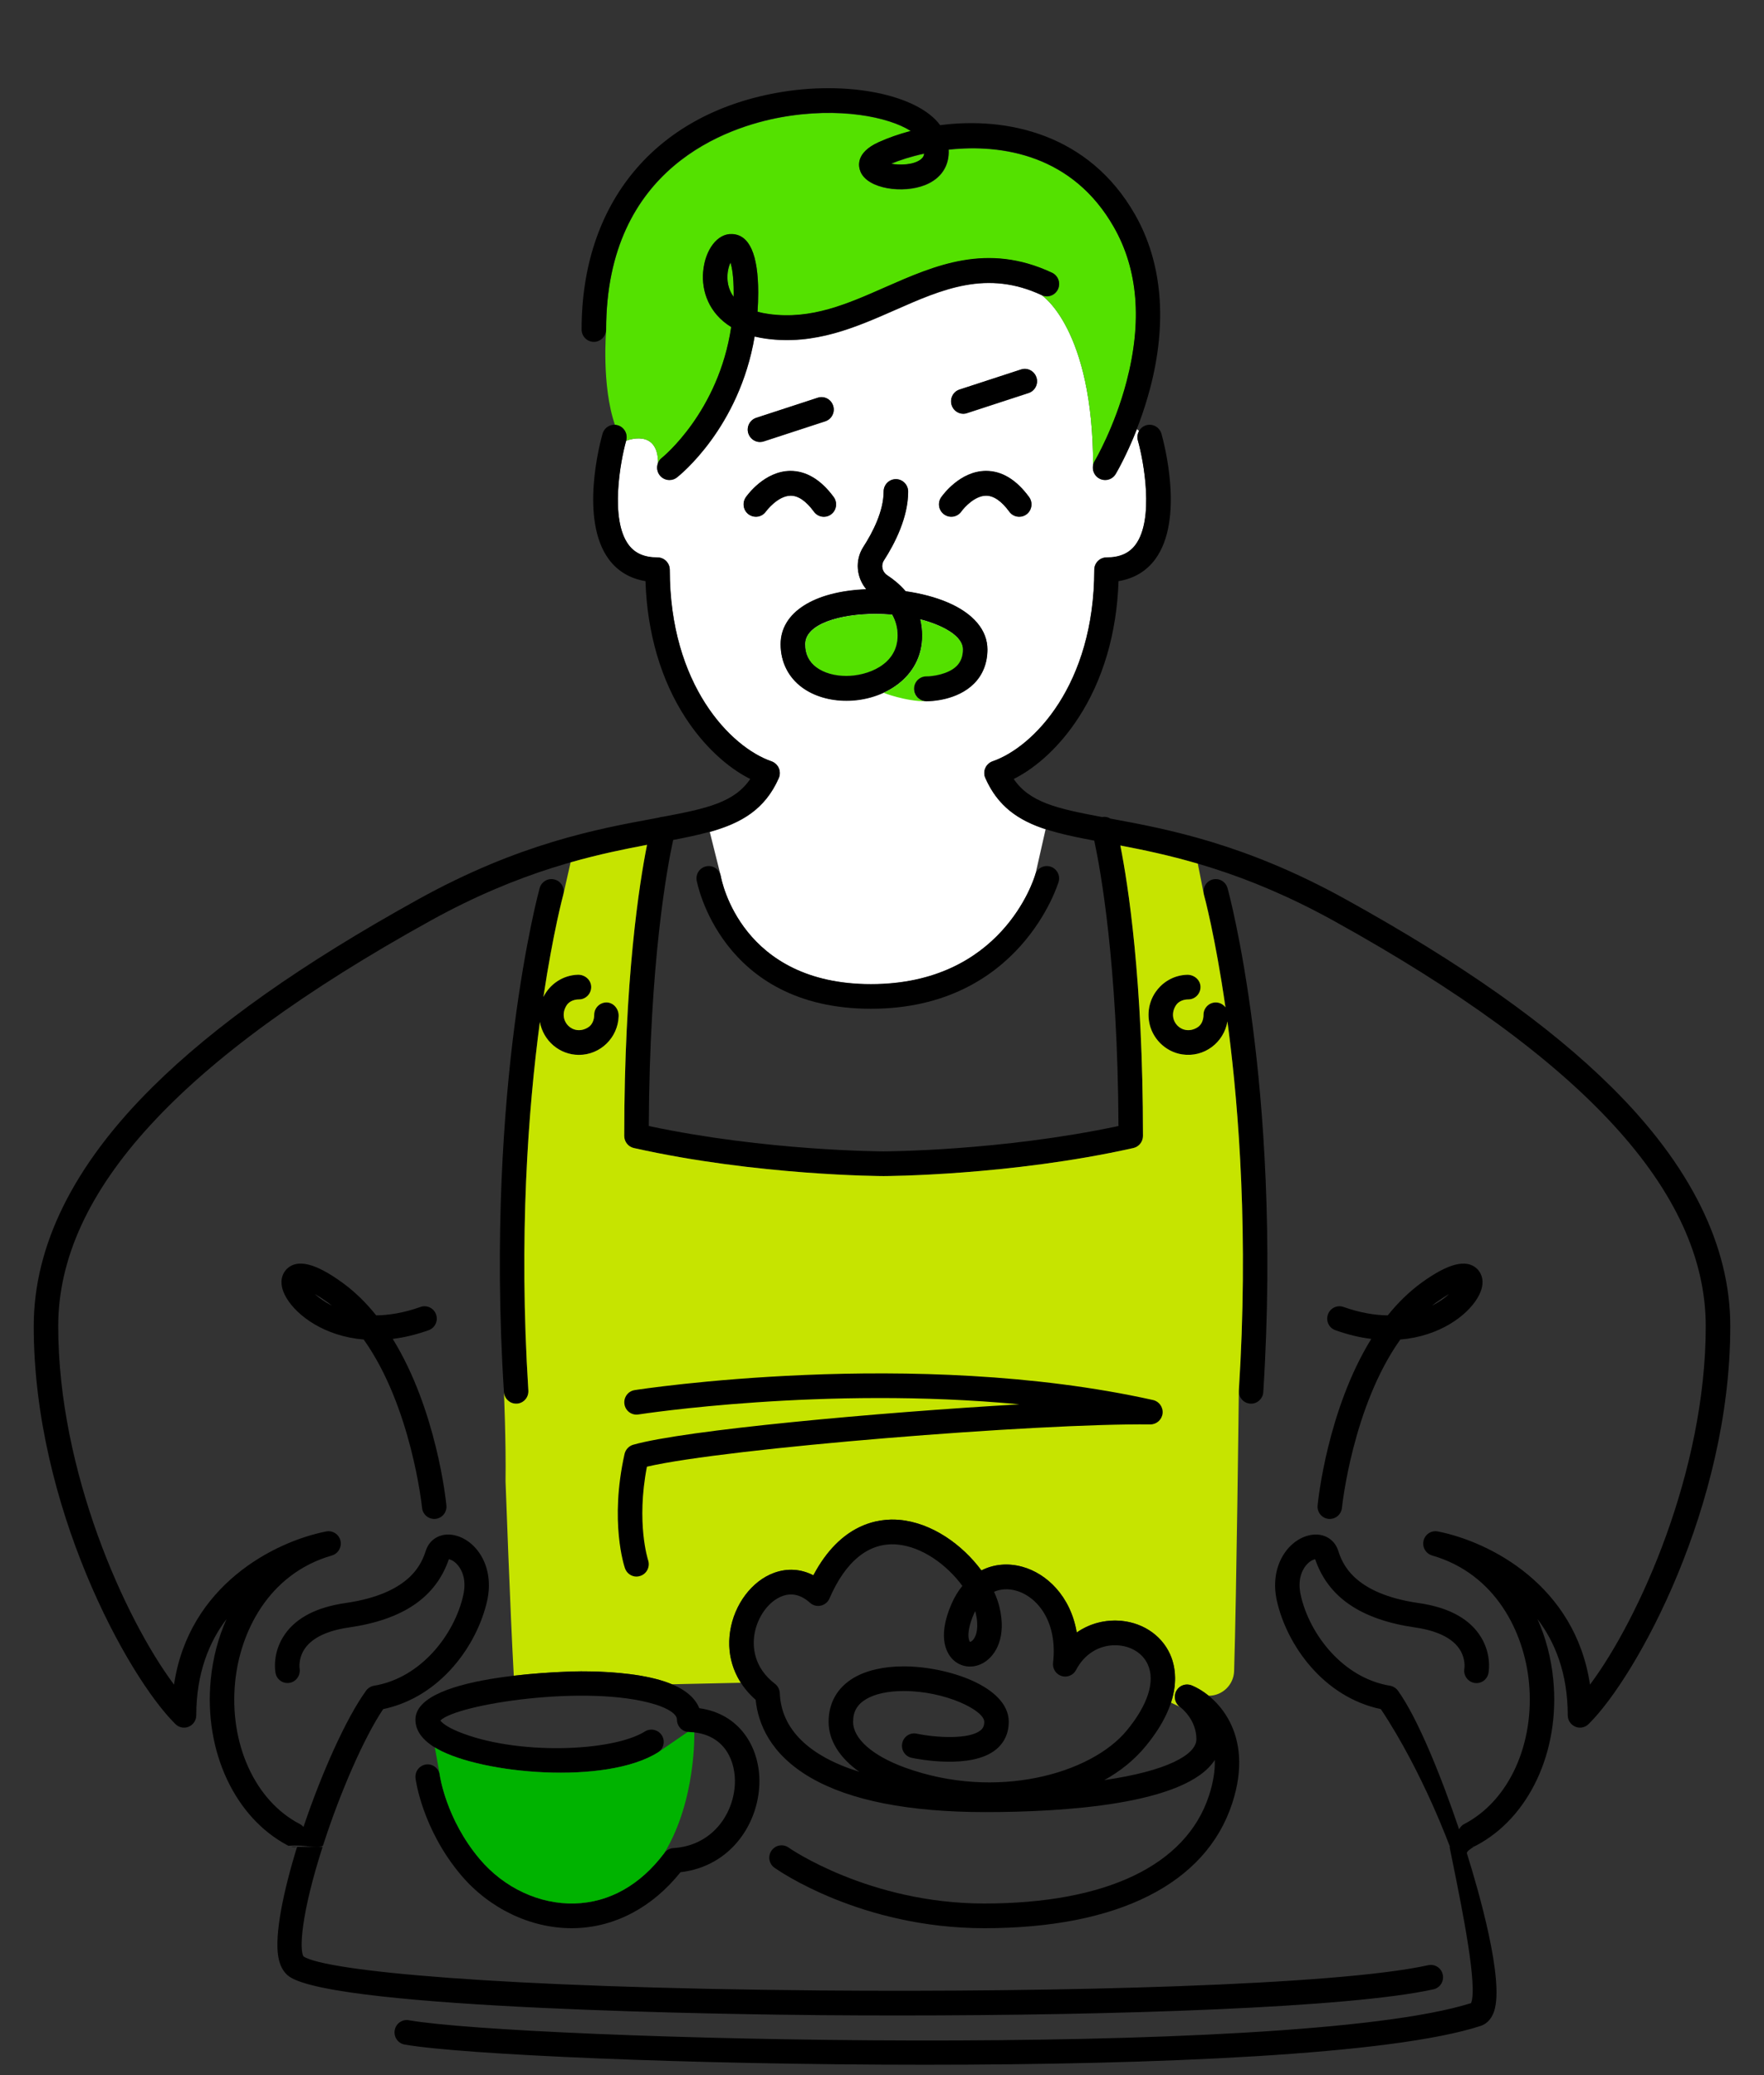 <svg xmlns="http://www.w3.org/2000/svg" viewBox="0 0 340 400" fill="none"><rect x="0" y="0" width="340" height="400" fill="#333333" stroke="none"/><style>
@keyframes a0_t { 0% { transform: translate(170px,398px) scale(1,1) translate(-163.5px,-381px); animation-timing-function: cubic-bezier(.46,.03,.52,.95); } 50% { transform: translate(170px,394px) scale(.98,1.01) translate(-163.5px,-381px); animation-timing-function: cubic-bezier(.46,.03,.52,.95); } 100% { transform: translate(170px,398px) scale(1,1) translate(-163.5px,-381px); } }
@keyframes a1_t { 0% { transform: translate(51.18px,32.96px) scale(1,1) translate(-55.76px,-37.75px); animation-timing-function: cubic-bezier(.46,.03,.52,.95); } 50% { transform: translate(51.18px,31.98px) scale(1.02,1.02) translate(-55.76px,-37.75px); animation-timing-function: cubic-bezier(.46,.03,.52,.95); } 100% { transform: translate(51.18px,32.96px) scale(1,1) translate(-55.76px,-37.75px); } }
@keyframes a2_t { 0% { transform: translate(-136.82px,-54.09px); animation-timing-function: cubic-bezier(0,0,.58,1); } 50% { transform: translate(-136.82px,-57.06px); animation-timing-function: cubic-bezier(.42,0,1,1); } 100% { transform: translate(-136.82px,-54.09px); } }
@keyframes a3_t { 0% { transform: translate(-136.82px,-54.09px); animation-timing-function: cubic-bezier(0,0,.58,1); } 50% { transform: translate(-136.82px,-57.06px); animation-timing-function: cubic-bezier(.42,0,1,1); } 100% { transform: translate(-136.82px,-54.09px); } }
@keyframes a4_t { 0% { transform: translate(163.81px,164.05px) scale(1,1) translate(-73.97px,-83.08px); animation-timing-function: cubic-bezier(.46,.03,.52,.95); } 50% { transform: translate(163.81px,164.05px) scale(1.02,1) translate(-73.97px,-83.08px); animation-timing-function: cubic-bezier(.46,.03,.52,.95); } 100% { transform: translate(163.81px,164.05px) scale(1,1) translate(-73.97px,-83.08px); } }
@keyframes a5_t { 0% { transform: translate(152.96px,315.3px) scale(1,1) translate(-79.39px,-39.38px); animation-timing-function: cubic-bezier(.46,.03,.52,.95); } 50% { transform: translate(152.96px,312.36px) scale(1.02,1.02) translate(-79.39px,-39.38px); animation-timing-function: cubic-bezier(.46,.03,.52,.95); } 100% { transform: translate(152.96px,315.3px) scale(1,1) translate(-79.39px,-39.38px); } }
@keyframes a6_t { 0% { transform: translate(0px,29.25px); animation-timing-function: cubic-bezier(.46,.03,.52,.95); } 50% { transform: translate(.03px,25.96px); animation-timing-function: cubic-bezier(.46,.03,.52,.95); } 100% { transform: translate(0px,29.25px); } }
</style><g transform="translate(170,398) translate(-163.5,-381)" style="animation: 1.6s linear infinite both a0_t;"><g transform="translate(110.18,4.79)"><path d="M38.52 102.43c0 1.9 .74 3.4 2.2 4.48c1.44 1.06 3.49 1.64 5.75 1.64c3.97 0 9.88-2.07 9.88-7.8c0-1.46-0.36-2.81-1.06-4.06c-1.08-0.09-2.18-0.13-3.28-0.13c-6.5 0-13.49 1.83-13.49 5.87Z" fill="#fff"/><path d="M27.1 74.09c.35-0.5 3.64-5.01 8.55-5.07c3.05-0.01 5.9 1.66 8.37 5.03c.77 1.06 .55 2.55-0.5 3.33c-1.05 .78-2.53 .56-3.3-0.5c-1.51-2.06-3.01-3.1-4.48-3.1h-0.03c-2.53 .03-4.74 3.03-4.76 3.06c-0.46 .65-1.19 1-1.93 1c-0.47 0-0.94-0.14-1.36-0.43c-1.07-0.75-1.32-2.24-0.56-3.32Zm1.99-15.3l11.85-3.87c1.24-0.41 2.57 .27 2.97 1.52c.41 1.25-0.27 2.59-1.51 3l-11.85 3.87c-0.25 .08-0.49 .12-0.73 .12c-1 0-1.92-0.64-2.25-1.65c-0.4-1.24 .28-2.58 1.52-2.99Zm20.64 24.89c1.79-2.77 3.92-6.88 3.92-10.69c0-1.31 1.06-2.38 2.36-2.38c1.31 0 2.36 1.07 2.36 2.38c0 4.97-2.54 9.97-4.68 13.28c-0.61 .96-0.32 2.22 .66 2.86c1.39 .92 2.58 1.95 3.54 3.09c3.01 .42 5.84 1.17 8.18 2.18c4.89 2.11 7.58 5.31 7.58 9.02c0 2.62-0.89 4.9-2.6 6.59c-3.25 3.25-8.29 3.39-9.12 3.39h-0.07c-1.3-0.01-2.35-1.09-2.33-2.41c.01-1.3 1.06-2.35 2.36-2.35c.01 0 .01 0 .02 0c1.08 0 4.18-0.36 5.84-2.02c.79-0.8 1.18-1.84 1.18-3.2c0-2.28-2.95-3.88-4.72-4.64c-1.06-0.46-2.24-0.86-3.51-1.18c.25 1.01 .38 2.07 .38 3.15c0 8.16-7.52 12.56-14.6 12.56c-3.27 0-6.3-0.91-8.54-2.56c-2.67-1.96-4.14-4.92-4.14-8.32c0-6.12 6.42-10.2 16.51-10.6c-1.91-2.25-2.23-5.57-0.58-8.15Zm15.02-9.59c.36-0.5 3.65-5.01 8.56-5.07h.09c3.05 0 5.83 1.69 8.28 5.03c.77 1.06 .55 2.55-0.5 3.33c-0.43 .32-0.91 .46-1.4 .46c-0.73 0-1.44-0.32-1.9-0.96c-1.51-2.06-3.02-3.1-4.48-3.1h-0.02c-2.14 .01-4.17 2.22-4.77 3.07c-0.77 1.06-2.23 1.31-3.29 .55c-1.07-0.76-1.32-2.24-0.57-3.31Zm3.52-20.75l11.85-3.87c1.24-0.41 2.58 .28 2.98 1.53c.4 1.24-0.28 2.58-1.52 2.99l-11.85 3.87c-0.24 .09-0.48 .13-0.73 .13c-0.99 0-1.92-0.65-2.24-1.65c-0.4-1.25 .27-2.59 1.51-3Zm-58.1 14.19c0-6.89-6.15-4.36-6.15-4.36c-1.11 3.93-3.19 15.2 .48 20.1c1.22 1.64 3.05 2.43 5.57 2.43c1.3 0 2.36 1.06 2.36 2.38c0 22.14 11.72 34.21 19.61 36.92c.62 .22 1.13 .7 1.4 1.31c.26 .61 .26 1.31-0.01 1.92c-2.66 6.03-7.21 8.65-13.3 10.36l2.14 8.58c.16 .87 4.02 20.78 28.94 20.78c25.18 0 31.39-20.18 31.64-21.04l2-8.84c-5.24-1.72-9.19-4.39-11.59-9.84c-0.28-0.61-0.28-1.31-0.02-1.92c.27-0.61 .78-1.09 1.4-1.31c7.89-2.71 19.61-14.78 19.61-36.92c0-0.63 .25-1.24 .69-1.69c.45-0.44 1.04-0.69 1.67-0.69c2.52 0 4.35-0.79 5.57-2.43c3.67-4.9 1.59-16.17 .48-20.1c-0.19-0.65-0.07-1.31 .23-1.86l-0.43-0.36c-2.02 5.16-3.98 8.47-4.1 8.67c-0.44 .73-1.22 1.14-2.02 1.14c-0.41 0-0.84-0.11-1.22-0.34c-0.84-0.51-1.25-1.47-1.11-2.4c0-26.5-9.89-32.89-9.89-32.89c-10.56-4.94-19.15-1.16-28.25 2.85c-7.61 3.35-15.48 6.82-24.92 5.53c-0.76-0.11-1.49-0.24-2.17-0.41c-2.97 17.59-14.42 26.73-14.98 27.17c-0.43 .34-0.94 .49-1.44 .49c-0.7 0-1.4-0.31-1.87-0.91c-0.53-0.69-0.62-1.57-0.32-2.32Z" fill="#fff"/><path d="M56.35 100.75c0-1.46-0.36-2.81-1.06-4.06c-1.08-0.09-2.18-0.13-3.28-0.13c-6.5 0-13.49 1.83-13.49 5.87c0 1.9 .74 3.4 2.2 4.48c1.44 1.06 3.48 1.64 5.75 1.64c3.97 0 9.88-2.07 9.88-7.8Z" fill="#54e100"/><path d="M59.52 111c.02-1.31 1.07-2.36 2.37-2.36c0 0 .01 0 .02 0c1.08 0 4.18-0.36 5.84-2.01c.79-0.81 1.18-1.86 1.18-3.21c0-2.28-2.95-3.88-4.72-4.64c-1.06-0.46-2.24-0.85-3.51-1.18c.25 1.01 .38 2.07 .38 3.15c0 5.35-3.25 9.07-7.47 11.01c.02 0 .03 0 .03 0c0 0 4.15 1.64 8.22 1.64c-1.3-0.01-2.35-1.09-2.34-2.41Z" fill="#54e100"/><path d="M46.45 108.5c-2.27 0-4.31-0.58-5.76-1.65c-1.45-1.07-2.19-2.57-2.19-4.47c0-4.04 6.98-5.87 13.48-5.87c1.11 0 2.21 .04 3.29 .13c.7 1.25 1.06 2.6 1.06 4.06c0 5.72-5.91 7.8-9.88 7.8Zm19.59-14.15c-2.34-1.01-5.17-1.76-8.17-2.19c-0.97-1.13-2.16-2.16-3.55-3.08c-0.98-0.65-1.26-1.9-0.65-2.86c2.13-3.31 4.68-8.31 4.68-13.28c0-1.31-1.06-2.38-2.36-2.38c-1.31 0-2.36 1.07-2.36 2.38c0 3.81-2.13 7.92-3.92 10.69c-1.66 2.58-1.33 5.9 .58 8.15c-10.09 .4-16.52 4.48-16.52 10.6c0 3.4 1.48 6.36 4.14 8.32c2.25 1.65 5.28 2.56 8.54 2.56c7.08 0 14.6-4.41 14.6-12.56c0-1.09-0.13-2.14-0.37-3.15c1.26 .32 2.45 .72 3.51 1.18c1.77 .75 4.72 2.37 4.72 4.64c0 1.35-0.39 2.4-1.19 3.21c-1.65 1.65-4.76 2.01-5.83 2.01c-0.01 0-0.02 0-0.04 0c-1.28 0-2.34 1.05-2.35 2.36c-0.01 1.31 1.03 2.39 2.34 2.4h.06c.84 0 5.88-0.14 9.13-3.38c1.7-1.7 2.6-3.98 2.6-6.6c0-3.71-2.7-6.91-7.59-9.02Z" fill="#000"/><g transform="translate(51.18,32.96) translate(-55.76,-37.75)" style="animation: 3s linear infinite both a1_t;"><path d="M4.74 46.56c0 0-0.95 10.7 1.7 18.38c.18 .01 .36 .03 .54 .08c1.25 .36 1.98 1.69 1.62 2.94c0 0 6.14-2.53 6.14 4.36c.15-0.39 .4-0.75 .75-1.02c.17-0.14 10.93-8.86 13.36-25.23c-4.35-2.66-5.74-7-5.4-10.67c.38-4.26 2.78-7.41 5.6-7.24c3.32 .15 5 3.95 5 11.28c0 1.26-0.05 2.49-0.13 3.69c.69 .19 1.44 .35 2.25 .45c8.12 1.11 15.04-1.94 22.38-5.18c9.66-4.24 19.64-8.64 32.14-2.79c1.18 .56 1.69 1.97 1.14 3.16c-0.55 1.19-1.95 1.71-3.14 1.15c0 0 9.9 6.39 9.9 32.89c.04-0.3 .14-0.58 .31-0.86c.03-0.07 3.85-6.51 6.16-15.35c3.03-11.59 2.22-21.62-2.45-29.79c-7.92-13.91-21.54-16.07-31.85-14.94c.17 3.08-1.42 5.57-4.52 6.81c-4.25 1.71-11.07 .78-12.46-2.54c-0.44-1.04-0.96-3.66 3.49-5.68c1.83-0.84 3.93-1.57 6.2-2.17c-4.27-2.74-13.82-4.7-25.06-2.66c-10.12 1.85-33.67 9.53-33.67 40.93Z" fill="#54e100"/><path d="M65.26 13.87c.25-0.18 .69-0.49 .79-1.24c-2.6 .57-4.8 1.29-6.39 1.96c1.7 .31 4.16 .27 5.6-0.72Z" fill="#54e100"/><path d="M28.28 37.97c.2 .86 .55 1.62 1.05 2.29c0-0.27 0-0.54 0-0.82c0-3.14-0.32-4.88-0.62-5.8c-0.45 .95-0.82 2.57-0.43 4.33Z" fill="#54e100"/><path d="M29.3 40.21c-0.5-0.67-0.85-1.44-1.04-2.29c-0.4-1.75-0.02-3.38 .43-4.33c.28 .92 .62 2.66 .62 5.8c0 .28 0 .55-0.01 .82Zm62.51-1.49c.55-1.19 .04-2.6-1.15-3.16c-12.49-5.85-22.48-1.45-32.13 2.79c-7.34 3.24-14.26 6.29-22.38 5.18c-0.81-0.11-1.56-0.26-2.25-0.45c.08-1.2 .13-2.43 .13-3.69c0-7.33-1.68-11.13-5-11.28c-2.82-0.17-5.23 2.98-5.61 7.24c-0.33 3.67 1.06 8.01 5.41 10.67c-2.43 16.37-13.19 25.08-13.37 25.23c-1.03 .8-1.21 2.29-0.42 3.33c.47 .61 1.17 .92 1.87 .92c.51 0 1.02-0.16 1.45-0.5c.55-0.43 12.01-9.57 14.97-27.16c.68 .16 1.41 .3 2.18 .41c9.43 1.29 17.3-2.19 24.91-5.53c9.09-4.01 17.69-7.8 28.25-2.85c1.18 .56 2.59 .04 3.14-1.15Z" fill="#000"/><path d="M65.23 13.82c-1.43 .98-3.9 1.03-5.6 .73c1.6-0.68 3.79-1.4 6.4-1.96c-0.1 .74-0.54 1.04-0.8 1.23Zm-62.87 35.08c1.3 0 2.36-1.07 2.36-2.39c0-31.4 23.55-39.08 33.67-40.92c11.23-2.05 20.79-0.09 25.05 2.64c-2.27 .6-4.36 1.34-6.2 2.17c-4.45 2.03-3.92 4.65-3.48 5.69c1.39 3.32 8.21 4.25 12.46 2.54c3.1-1.24 4.68-3.73 4.51-6.81c10.31-1.13 23.94 1.03 31.85 14.94c4.67 8.17 5.49 18.2 2.45 29.79c-2.31 8.84-6.13 15.28-6.16 15.35c-0.67 1.13-0.31 2.58 .8 3.26c.39 .24 .81 .34 1.22 .34c.8 0 1.58-0.41 2.03-1.15c.17-0.28 4.15-6.99 6.65-16.46c3.35-12.72 2.36-24.3-2.89-33.51c-8.89-15.61-24.75-18.93-37.57-17.25c-4.29-5.88-17.88-8.72-31.56-6.22c-23.51 4.28-37.55 21.33-37.55 45.6c0 1.32 1.05 2.39 2.36 2.39Z" fill="#000"/></g><g transform="translate(26.64,49.3)"><path d="M1 28.06c.42 .29 .89 .43 1.36 .43c.74 0 1.47-0.35 1.92-1c.03-0.03 2.24-3.03 4.77-3.06h.03c1.47 0 2.97 1.04 4.48 3.1c.77 1.05 2.25 1.28 3.3 .5c1.05-0.78 1.27-2.27 .5-3.33c-2.48-3.37-5.32-5.04-8.37-5.03c-4.91 .06-8.2 4.56-8.56 5.07c-0.75 1.08-0.5 2.56 .57 3.32Z" fill="#000"/><path d="M51.22 27.53c.46 .63 1.17 .96 1.9 .96c.49 0 .97-0.14 1.39-0.46c1.06-0.78 1.28-2.27 .51-3.33c-2.45-3.34-5.23-5.03-8.28-5.03h-0.09c-4.91 .06-8.2 4.56-8.56 5.07c-0.75 1.07-0.5 2.55 .56 3.31c1.07 .75 2.53 .51 3.29-0.55c.6-0.85 2.64-3.06 4.78-3.07h.02c1.46 0 2.97 1.04 4.48 3.1Z" fill="#000"/><path d="M139.98 68.17c.24 0 .48-0.04 .73-0.12l11.84-3.87c1.24-0.41 1.93-1.75 1.52-3c-0.4-1.25-1.73-1.93-2.97-1.52l-11.85 3.87c-1.24 .41-1.92 1.75-1.52 3c.33 1 1.25 1.65 2.25 1.65Z" fill="#000" transform="translate(-136.82,-54.09)" style="animation: 1.6s linear infinite both a2_t;"/><path d="M193.25 55.74c-0.39-1.25-1.73-1.94-2.96-1.53l-11.86 3.87c-1.24 .41-1.91 1.75-1.51 3c.32 1 1.25 1.65 2.24 1.65c.25 0 .49-0.04 .73-0.13l11.85-3.87c1.24-0.41 1.92-1.75 1.52-2.99Z" fill="#000" transform="translate(-136.82,-54.09)" style="animation: 1.6s linear infinite both a3_t;"/></g></g><g transform="translate(0,64.88)"><path d="M56.29 169.13c-0.87-0.53-1.57-1.07-2.12-1.58c.69 .39 1.52 .92 2.53 1.64c.27 .2 .53 .4 .79 .61c-0.44-0.22-0.85-0.45-1.2-0.66Zm21.26 2.37c-0.43-1.24-1.78-1.89-3.01-1.45c-3.21 1.14-6.06 1.59-8.53 1.62c-1.91-2.39-4.09-4.55-6.57-6.34c-5.09-3.69-8.56-4.57-10.6-2.67c-0.52 .5-2.1 2.36-0.11 5.68c2.05 3.42 7.31 7.35 14.87 7.99c9.2 12.91 11.23 32.21 11.25 32.44c.12 1.23 1.14 2.14 2.34 2.14c.08 0 .17 0 .24-0.01c1.3-0.13 2.24-1.29 2.11-2.6c-0.09-0.96-1.92-18.45-10.34-32.09c2.17-0.27 4.48-0.81 6.92-1.68c1.22-0.44 1.87-1.79 1.43-3.03Z" fill="#000"/><path d="M304.15 127.7c-12.05-11.96-28.84-23.82-51.35-36.27c-19.3-10.68-34.29-13.5-45.27-15.52c-0.47-0.3-1.04-0.41-1.62-0.3c-8.63-1.61-13.95-2.81-17.02-7.33c4.57-2.3 8.99-6.45 12.44-11.75c4.76-7.28 7.43-16.37 7.76-26.39c2.93-0.48 5.33-1.89 7.02-4.15c5.74-7.67 1.72-22.59 1.25-24.27c-0.37-1.26-1.67-1.99-2.92-1.63c-1.26 .36-1.98 1.68-1.62 2.95c1.11 3.92 3.19 15.19-0.48 20.09c-1.22 1.64-3.05 2.43-5.57 2.43c-0.62 0-1.23 .25-1.67 .7c-0.44 .45-0.69 1.05-0.69 1.68c0 22.14-11.72 34.21-19.61 36.92c-0.62 .23-1.13 .69-1.39 1.3c-0.27 .62-0.27 1.32 .01 1.92c3.68 8.35 10.95 10.19 20.99 12.08c1.14 5.26 4.53 23.48 4.67 55.01c-22.66 4.83-45.03 4.89-45.27 4.89c-0.23 0-22.61-0.06-45.26-4.89c.14-31.78 3.58-50.04 4.7-55.14c9.68-1.84 16.73-3.79 20.34-11.95c.27-0.6 .27-1.3 .01-1.92c-0.27-0.61-0.78-1.07-1.4-1.3c-7.89-2.71-19.62-14.78-19.62-36.92c0-1.32-1.05-2.38-2.35-2.38c-2.52 0-4.35-0.79-5.57-2.43c-3.67-4.9-1.59-16.17-0.48-20.09c.36-1.27-0.36-2.59-1.62-2.95c-1.25-0.36-2.56 .37-2.92 1.63c-0.48 1.68-4.49 16.6 1.25 24.27c1.69 2.26 4.09 3.67 7.02 4.15c.33 10.02 3 19.11 7.75 26.39c3.46 5.3 7.88 9.45 12.44 11.75c-3.04 4.49-8.3 5.69-16.82 7.28c-0.28 .01-0.54 .06-0.79 .16c-0.3 .05-0.57 .1-0.85 .16c-10.99 2.03-26.04 4.81-45.45 15.55c-22.5 12.45-39.29 24.31-51.34 36.27c-15.17 15.04-22.85 30.54-22.85 46.06c0 34.73 18.09 67.6 27.32 76.7c.68 .67 1.69 .87 2.57 .49c.87-0.37 1.44-1.23 1.44-2.19c0-8.08 2.45-14.1 5.84-18.56c-1.59 3.54-2.64 7.47-3.05 11.68c-1.35 13.82 4.67 26.69 14.98 32.04c3.4-0.3 5.4 .7 6.65-0.03c3.41-10.59 8-20.96 11.6-26.32c11.08-2.33 18.14-12.35 20.05-20.91c1.42-6.4-1.91-11.39-5.95-12.52c-2.65-0.75-5.06 .43-5.87 2.86c-0.75 2.27-2.74 8.29-15.55 10.13c-5.44 .79-9.33 2.78-11.57 5.94c-2.52 3.55-1.93 7.15-1.85 7.55c.24 1.27 1.45 2.11 2.72 1.88c1.27-0.22 2.12-1.46 1.92-2.74c-0.01-0.08-0.31-2.06 1.1-3.99c1.45-2 4.34-3.35 8.34-3.93c10.48-1.5 16.8-5.81 19.32-13.16c.3 .04 .9 .26 1.52 .91c.64 .65 2.04 2.55 1.26 6.02c-1.68 7.54-8.13 15.96-17.2 17.45c-0.61 .11-1.16 .44-1.53 .95c-3.89 5.39-8.58 15.92-12.07 26.28c-0.2-0.24-0.45-0.45-0.74-0.59c-8.6-4.47-13.6-15.47-12.43-27.35c.92-9.46 6.31-20.84 18.66-24.4c1.21-0.36 1.93-1.61 1.64-2.85c-0.3-1.24-1.51-2.02-2.75-1.78c-10.07 1.99-26.49 10.41-29.33 29.53c-9.43-12.64-22.32-41.08-22.32-69.09c0-25.89 23.47-51.45 71.74-78.16c17.44-9.65 31.31-12.66 41.76-14.63c-1.47 7.33-4.4 25.71-4.4 56.12c0 1.12 .77 2.09 1.85 2.33c23.8 5.33 47.91 5.4 48.14 5.4c.25 0 24.35-0.07 48.15-5.4c1.08-0.24 1.85-1.21 1.85-2.33c0-30.24-2.9-48.58-4.37-55.99c10.37 1.97 24.01 5.05 41.1 14.5c48.27 26.71 71.73 52.27 71.73 78.16c0 28.01-12.88 56.45-22.31 69.09c-2.84-19.12-19.26-27.54-29.33-29.53c-1.25-0.24-2.45 .54-2.75 1.78c-0.3 1.24 .43 2.49 1.64 2.85c12.35 3.56 17.74 14.94 18.67 24.4c1.16 11.88-3.84 22.88-12.44 27.35c-0.46 .23-0.81 .61-1.02 1.04c-3.31-9.82-7.9-21.32-11.79-26.73c-0.37-0.51-0.92-0.84-1.53-0.95c-9.07-1.49-15.52-9.91-17.2-17.45c-0.78-3.47 .62-5.37 1.26-6.02c.63-0.65 1.22-0.87 1.52-0.91c2.51 7.34 8.83 11.65 19.32 13.16c4 .58 6.89 1.93 8.34 3.93c1.39 1.91 1.12 3.86 1.1 3.98c-0.23 1.29 .61 2.51 1.89 2.76c1.28 .25 2.51-0.6 2.75-1.89c.07-0.4 .67-4-1.85-7.55c-2.24-3.16-6.13-5.15-11.57-5.94c-12.81-1.84-14.81-7.86-15.55-10.13c-0.8-2.43-3.22-3.61-5.88-2.86c-4.03 1.13-7.37 6.12-5.94 12.52c1.92 8.56 8.97 18.58 20.05 20.91c8.3 12.48 13.5 27.11 13.35 26.62c.32 .16 3.46 0 3.83 0c.36 0 .73-0.08 1.08-0.27c10.3-5.35 16.32-18.22 14.97-32.04c-0.41-4.21-1.46-8.14-3.05-11.68c3.39 4.46 5.84 10.48 5.84 18.56c0 .96 .57 1.82 1.45 2.19c.87 .38 1.88 .18 2.56-0.49c9.23-9.1 27.32-41.97 27.32-76.7c0-15.52-7.68-31.02-22.85-46.06Z" fill="#000"/><path d="M270.3 169.19c1.01-0.72 1.84-1.25 2.52-1.65c-0.54 .52-1.24 1.06-2.11 1.59c-0.35 .22-0.76 .45-1.21 .67c.27-0.21 .53-0.4 .8-0.61Zm-20.74 41.72c.08 0 .17 0 .25 0c1.2 0 2.22-0.91 2.34-2.14c.02-0.23 2.05-19.53 11.25-32.44c7.56-0.64 12.82-4.57 14.87-8c1.99-3.31 .41-5.17-0.11-5.67c-2.05-1.89-5.51-1.01-10.61 2.67c-2.47 1.79-4.65 3.95-6.57 6.34c-2.46-0.03-5.31-0.48-8.52-1.62c-1.23-0.44-2.58 .21-3.01 1.45c-0.44 1.24 .2 2.6 1.44 3.03c2.43 .87 4.73 1.41 6.91 1.68c-8.42 13.64-10.25 31.13-10.34 32.09c-0.13 1.31 .82 2.47 2.1 2.6Z" fill="#000"/><path d="M132.42 87.03c-0.22-1.3-1.44-2.16-2.72-1.93c-1.29 .23-2.15 1.45-1.92 2.75c.04 .24 4.59 24.72 33.59 24.72c28.8 0 36.1-24.22 36.17-24.47c.37-1.26-0.36-2.57-1.6-2.94c-1.25-0.37-2.56 .35-2.93 1.61c-0.26 .86-6.47 21.04-31.64 21.04c-24.93 0-28.78-19.9-28.95-20.78Z" fill="#000"/><g transform="translate(163.81,164.05) translate(-73.97,-83.08)" style="animation: 1.6s linear infinite both a4_t;"><path d="M10.58 6.69c-1.25-0.35-2.56 .39-2.91 1.66c-0.1 .39-2.69 9.87-4.86 26.66c-1.98 15.43-3.95 40.2-2.02 70.48c.09 1.26 1.12 2.23 2.35 2.23c.05 0 .1 0 .16 0c1.3-0.09 2.28-1.22 2.2-2.54c-1.89-29.71-0.02-54.26 2.22-71.05c.64 3.61 3.77 6.35 7.53 6.35c4.22 0 7.66-3.46 7.66-7.72c0-1.31-1.05-2.38-2.36-2.38c-1.3 0-2.36 1.07-2.36 2.38c0 1.63-1.32 2.97-2.94 2.97c-1.62 0-2.94-1.34-2.94-2.97c0-1.63 1.32-2.96 2.94-2.96c1.31 0 2.36-1.07 2.36-2.38c0-1.32-1.05-2.38-2.36-2.38c-3 0-5.59 1.75-6.85 4.28c1.88-12.49 3.78-19.54 3.82-19.7c.35-1.27-0.38-2.58-1.64-2.93Zm134.07 101.03c.04 0 .09 0 .15 0c1.23 0 2.27-0.97 2.35-2.23c1.93-30.29-0.03-55.05-2.03-70.48c-2.15-16.79-4.75-26.27-4.86-26.66c-0.35-1.27-1.64-2.01-2.9-1.66c-1.26 .35-1.99 1.67-1.65 2.93c.03 .08 2.18 7.94 4.15 21.7c-0.43-0.57-1.11-0.94-1.87-0.94c-1.3 0-2.36 1.07-2.36 2.38c0 1.63-1.32 2.97-2.94 2.97c-1.62 0-2.94-1.34-2.94-2.97c0-1.63 1.32-2.96 2.94-2.96c1.31 0 2.36-1.07 2.36-2.38c0-1.32-1.05-2.38-2.36-2.38c-4.22 0-7.66 3.47-7.66 7.72c0 4.26 3.44 7.73 7.66 7.73c3.8 0 6.94-2.8 7.55-6.45c.07 .56 .15 1.13 .22 1.7c1.95 15.21 3.89 39.6 1.98 69.44c-0.08 1.32 .9 2.45 2.21 2.54Z" fill="#000"/><path d="M140.46 35.74c-0.08-0.57-0.15-1.14-0.22-1.7c-0.68 4.03-4.44 7.01-8.75 6.35c-3.25-0.5-5.88-3.15-6.37-6.43c-0.7-4.69 2.81-8.75 7.29-8.91c1.34-0.06 2.6 .94 2.64 2.29c.04 1.34-1.02 2.46-2.35 2.46c-0.96 0-1.92 .36-2.42 1.18c-1.79 2.92 1.28 6.01 4.19 4.21c.81-0.5 1.16-1.47 1.16-2.44c0-1.31 1.06-2.37 2.36-2.37c.76 0 1.44 .37 1.87 .94c-1.98-13.76-4.12-21.62-4.15-21.7l-1.18-5.99c-5.57-1.63-10.55-2.67-14.93-3.5c1.47 7.41 4.36 25.74 4.36 55.98c0 1.11-0.77 2.09-1.84 2.33c-23.79 5.34-47.91 5.41-48.15 5.41c-0.24 0-24.36-0.07-48.15-5.41c-1.08-0.24-1.84-1.22-1.84-2.33c0-30.41 2.93-48.78 4.39-56.11c-4.32 .82-9.23 1.81-14.73 3.38l-1.41 6.24c-0.05 .16-1.95 7.22-3.83 19.7c1.23-2.46 3.72-4.18 6.61-4.28c1.34-0.04 2.55 .95 2.6 2.3c.04 1.34-1.03 2.46-2.35 2.46c-0.96 0-1.92 .36-2.42 1.18c-1.79 2.92 1.28 6.01 4.18 4.21c.82-0.5 1.17-1.47 1.17-2.44c0-1.33 1.11-2.41 2.44-2.37c1.34 .05 2.33 1.32 2.27 2.67c-0.14 4.13-3.52 7.44-7.65 7.44c-3.76 0-6.89-2.75-7.53-6.35c-2.24 16.78-4.11 41.33-2.22 71.04c.08 1.32-0.9 2.45-2.2 2.54c-0.05 0-0.11 0-0.16 0c-1.23 0-2.27-0.97-2.35-2.23c0 0 .42 9.56 .31 17.21c0 0 .91 25.29 1.59 37.46c6.78-0.8 12.82-0.85 12.96-0.85c4.27 0 10.38 .3 15.19 1.68c.87 .26 1.64 .53 2.34 .82l13.28-0.29c-1.87-2.91-2.62-6.34-2.07-9.92c.78-5.19 4.2-9.73 8.48-11.28c2.56-0.92 5.16-0.75 7.56 .48c5.3-9.99 12.52-11.03 16.55-10.68c6.27 .54 12.17 4.78 15.84 9.74c2.34-1.19 5.06-1.47 7.86-0.71c4.7 1.29 9.34 5.66 10.51 12.68c2.23-1.57 4.91-2.38 7.75-2.3c4.58 .14 8.5 2.63 10.25 6.5c.83 1.84 1.57 5.02 .16 9.32l1.74 .81c-1.15-0.82-1.36-2.52-0.3-3.61c.7-0.72 1.77-0.86 2.69-0.47c.97 .42 2.06 1.05 3.14 1.94h.04c2.63-0.01 4.79-2.11 4.87-4.77c.46-14.7 .91-54.07 .91-54.07c1.91-29.84-0.02-54.23-1.98-69.44Z" fill="#c6e400"/></g><path d="M113.88 198.38c-2.92 13.08-0.05 21.68 .08 22.04c.34 .98 1.24 1.6 2.22 1.6c.26 0 .51-0.05 .77-0.14c1.23-0.42 1.88-1.77 1.47-3.01c-0.02-0.07-2.34-7.16-0.23-18.03c15.25-3.57 75.44-8.4 97.02-8.15h.02c1.2 0 2.21-0.91 2.35-2.11c.13-1.21-0.66-2.33-1.84-2.59c-46.05-10.25-99.39-2-99.92-1.91c-1.29 .2-2.16 1.42-1.96 2.72c.2 1.29 1.4 2.18 2.7 1.97c.42-0.06 35.79-5.53 73.42-1.95c-27.49 1.58-64.52 4.97-74.44 7.79c-0.83 .24-1.46 .92-1.66 1.77Z" fill="#000"/></g><g transform="translate(152.96,315.3) translate(-79.39,-39.38)" style="animation: 3s linear infinite both a5_t;"><path d="M-24.01 63.07c.2 .05 .41 .08 .62 .08c.19 0 .39-0.03 .58-0.08c-2.71 8.78-4.34 16.95-3.63 21.14c.3 1.8 1.02 3.1 2.12 3.87c9.09 6.32 86.9 7.31 102.4 7.44c4.94 .04 9.97 .06 15.04 .06c42.06 0 87.02-1.48 103.1-5.04c1.27-0.28 2.08-1.56 1.79-2.84c-0.27-1.28-1.52-2.09-2.81-1.81c-17.65 3.91-71.52 5.25-117.08 4.87c-62.44-0.53-95.35-3.76-99.69-6.55c-0.81-1.27-0.52-8.05 3.68-21.14Zm223.33 0c.19 .92 .4 1.98 .64 3.15c1.8 8.9 4.81 23.77 3.51 26.98c-34.87 11-182.91 7.11-204.74 3.3c-1.29-0.23-2.5 .64-2.72 1.93c-0.23 1.3 .63 2.53 1.92 2.76c11.16 1.94 55.05 3.89 100.26 3.89c44.35 0 89.95-1.88 107.11-7.48c.86-0.28 2.02-1.01 2.63-2.89c1.94-6.04-3.03-23.25-5.26-30.36c-0.12-0.38 .78-0.96 1.34-1.28Z" fill="#000" fill-rule="evenodd"/><path d="M94.39 47.81c-6.28-2.28-10.03-5.58-10.03-8.83c0-1.97 .79-3.35 2.5-4.37c1.72-1.02 4.24-1.57 7.27-1.57c8 0 15.51 3.71 15.51 5.94c0 .74-0.21 1.23-0.72 1.64c-2.16 1.78-8.49 1.44-12.3 .64c-1.28-0.27-2.53 .56-2.79 1.85c-0.27 1.28 .55 2.54 1.82 2.81c1.17 .24 11.49 2.28 16.25-1.6c1.61-1.32 2.46-3.16 2.46-5.34c0-6.88-11.96-10.69-20.23-10.69c-3.88 0-7.22 .77-9.67 2.22c-3.15 1.88-4.82 4.81-4.82 8.47c0 3.58 2.09 6.91 5.91 9.63c-9.67-3.01-15.05-8.19-15.32-15.17c-0.04-0.71-0.38-1.37-0.94-1.8c-4.19-3.21-4.28-7.26-3.97-9.39c.53-3.46 2.76-6.55 5.43-7.52c1.82-0.67 3.62-0.22 5.31 1.31c.57 .51 1.35 .71 2.08 .54c.74-0.17 1.36-0.67 1.66-1.37c3.14-7.27 7.65-10.88 13.05-10.41c4.81 .41 9.64 3.96 12.57 7.98c-0.81 .99-1.52 2.15-2.09 3.46c-2.98 6.85-0.68 9.91 .45 10.91c1.61 1.41 3.9 1.57 5.83 .38c2.34-1.44 4.34-5 2.95-10.7c-0.23-0.95-0.58-1.94-1.03-2.92c1.27-0.55 2.69-0.64 4.19-0.23c4.11 1.12 8.1 5.95 7.18 13.92c-0.13 1.14 .56 2.21 1.64 2.55c1.09 .34 2.26-0.15 2.79-1.16c1.6-3.08 4.47-4.86 7.75-4.77c2.76 .08 5.09 1.5 6.08 3.71c1.46 3.24 .04 7.74-4.02 12.68c-6.91 8.42-25.22 13.56-42.75 7.2Zm13.26-29.66c.08-0.18 .16-0.35 .24-0.52c.03 .12 .06 .23 .09 .34c.66 2.71 .17 4.48-0.51 5.22c-0.3 .34-0.55 .38-0.57 .38c-0.2-0.13-0.88-1.68 .75-5.42Zm2 55.85c-22.2 0-37.58-10.67-37.72-10.78c-1.07-0.76-2.55-0.49-3.29 .58c-0.76 1.07-0.5 2.56 .57 3.31c.67 .48 16.68 11.65 40.44 11.65c25.7 0 42.67-8.53 47.76-24.01c4.5-13.65-3.13-20.88-7.79-22.79c-1.11-0.46-2.37 0-2.95 1.05c-0.57 1.06-0.28 2.39 .69 3.09c.13 .1 3.17 2.35 3.17 6.23c0 2.99-5.67 6.13-17.75 7.88c2.92-1.62 5.69-3.75 8-6.57c7.1-8.64 5.98-14.79 4.68-17.68c-1.74-3.87-5.67-6.36-10.25-6.5c-2.83-0.07-5.51 .74-7.74 2.3c-1.19-7.01-5.81-11.39-10.51-12.67c-2.81-0.77-5.52-0.48-7.87 .71c-3.67-4.97-9.56-9.21-15.83-9.75c-4.03-0.34-11.26 .68-16.56 10.69c-2.39-1.24-5-1.41-7.55-0.48c-4.29 1.55-7.7 6.08-8.49 11.28c-0.77 5.04 1.02 9.79 4.92 13.2c.46 4.53 2.77 10.47 10.63 15.02c7.58 4.39 18.9 6.62 33.65 6.62c14.9 0 38.68-1.41 44.21-10.05c.08 2.09-0.31 4.41-1.13 6.92c-4.41 13.38-19.78 20.75-43.29 20.75Z" fill="#000"/><g transform="translate(0,29.25)" style="animation: 3s linear infinite both a6_t;"><path d="M49.71 34.07c-0.68 .04-1.32 .38-1.73 .94c-4.64 6.18-10.62 9.55-17.29 9.73c-6.79 .19-13.63-3.01-18.32-8.58c-6.49-7.7-7.66-16.07-7.67-16.15c-0.17-1.3-1.35-2.23-2.64-2.06c-1.3 .17-2.2 1.37-2.04 2.67c.05 .39 1.32 9.8 8.75 18.63c5.46 6.46 13.39 10.26 21.34 10.26c.24 0 .47-0.01 .71-0.01c7.72-0.22 14.88-4.04 20.27-10.78c10.04-1.18 15.33-9.9 15.21-17.82c-0.09-6.26-3.72-12.7-11.59-13.8c-0.79-1.97-2.85-4.05-7.59-5.42c-4.81-1.39-10.92-1.68-15.19-1.68c-0.32 0-31.93 .25-31.93 9.31c0 2.17 1.42 4.07 4.22 5.64c8.65 4.85 32.46 6.97 42.52 .68c1.11-0.7 1.45-2.16 .76-3.28c-0.69-1.11-2.15-1.45-3.25-0.77c-6.28 3.94-24.9 4.65-36.07 .01c-2.2-0.91-3.1-1.73-3.37-2.11c3.09-3.15 28.35-7.07 41.29-3.14c2.7 .82 4.31 1.93 4.31 2.97c0 1.28 1.01 2.34 2.29 2.38c6.45 .2 8.81 4.93 8.88 9.28c.09 5.99-4.04 12.62-11.87 13.1Z" fill="#000"/><path d="M53.75 11.77l-1.26-0.1l-5.75 3.96c-10.06 6.29-33.87 4.17-42.52-0.68c-0.17-0.1-0.32-0.2-0.48-0.3l.96 5.36c.01 .08 1.18 8.45 7.67 16.15c4.69 5.57 11.53 8.77 18.32 8.58c6.67-0.18 12.66-3.55 17.29-9.73c6.16-10.16 5.77-23.17 5.77-23.24Z" fill="#00b300"/></g></g></g></svg>